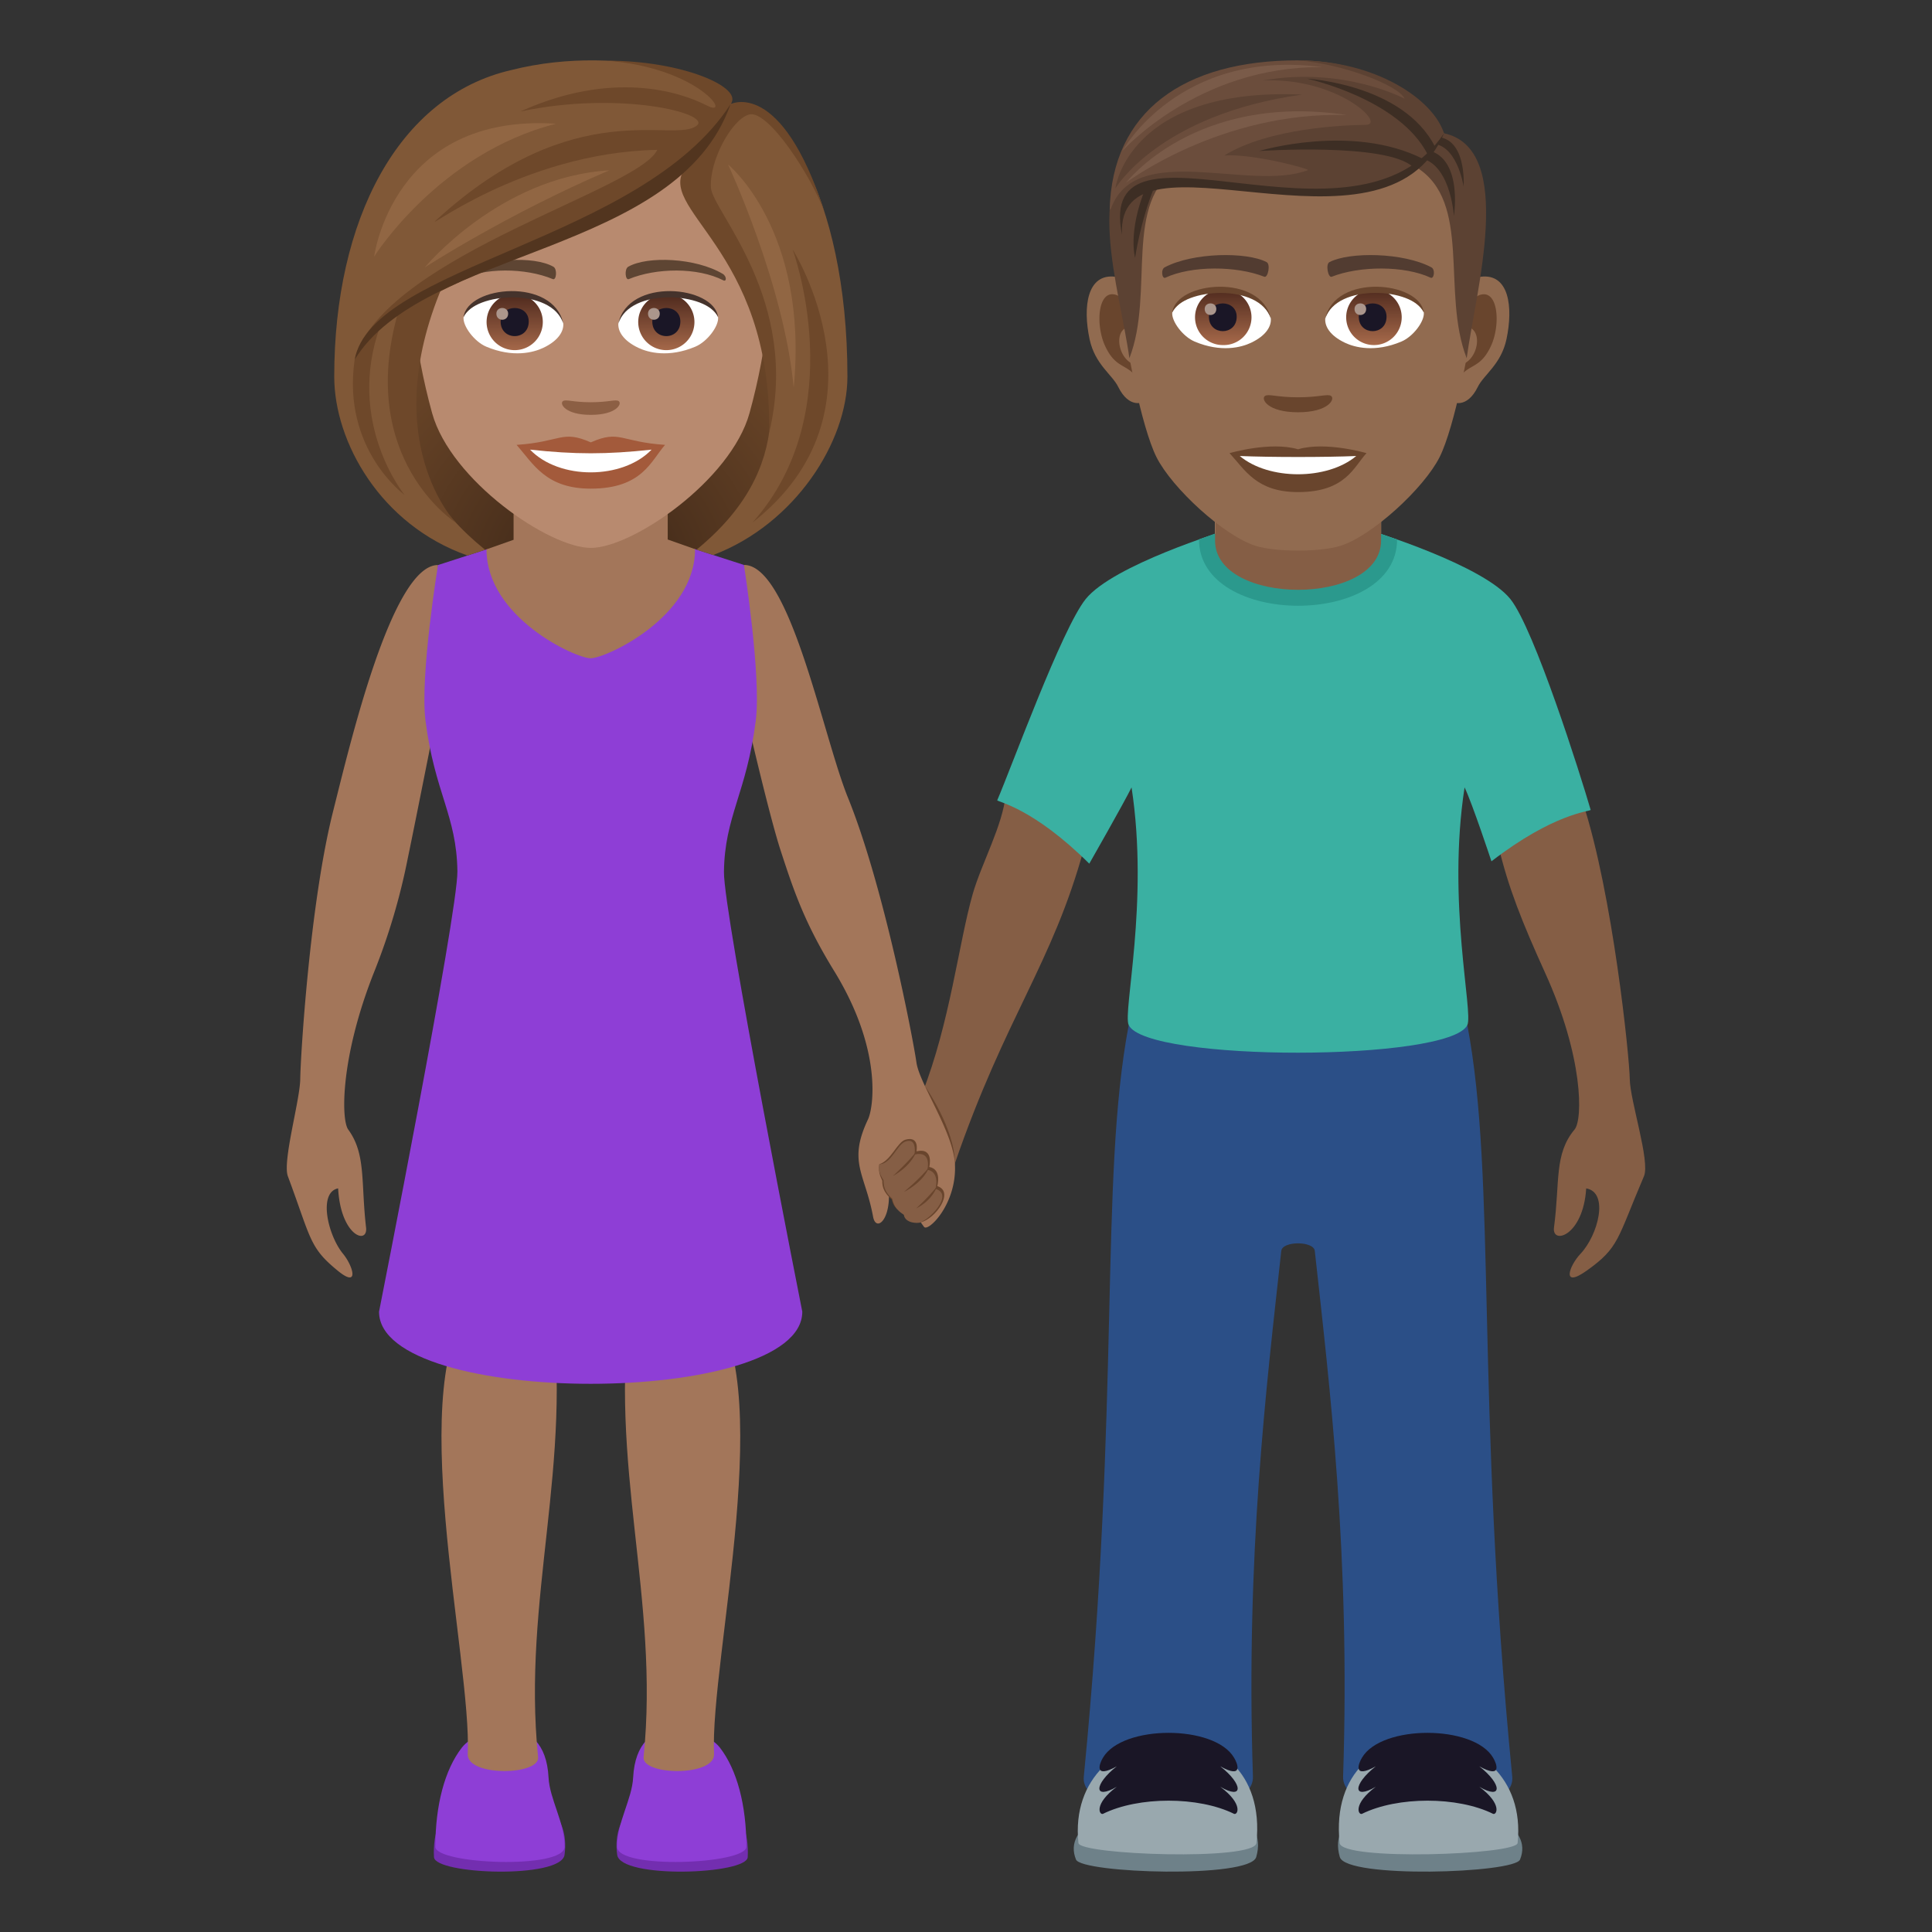 <svg xmlns="http://www.w3.org/2000/svg" xml:space="preserve" style="enable-background:new 0 0 64 64" viewBox="0 0 64 64"><rect x="0" y="0" width="64" height="64" fill="#333333" stroke="none"/><path d="M49.64 28.035c.735-1.437 2.797-1.437 2.797-1.437.985 3.015 1.541 8.406 1.551 9.144.009.72.682 2.729.47 3.223-.896 2.094-.81 2.357-1.908 3.135-.833.59-.572-.166-.195-.565.584-.617.955-2.037.19-2.168-.098 1.582-1.144 1.881-1.067 1.295.201-1.513 0-2.431.682-3.246.275-.328.295-2.396-.975-5.187-.77-1.698-1.217-2.819-1.545-4.194zm-13.726.051c-.55-1.517-2.597-1.773-2.597-1.773-.097 1.029-.806 2.292-1.095 3.304-.459 1.604-.753 4.271-1.676 6.61-.175.444.893 2.874 1.085 2.314 1.69-4.908 3.228-6.595 4.283-10.455z" style="fill:#855e45"/><path d="M31.631 38.541c.005-1.147-.99-2.56-.99-2.56-.097 1.028-.064 6.42.99 2.56z" style="fill:#69452d"/><path d="M46.28 17.874c0 2.925-6.562 2.92-6.562-.005l.59-.212h5.346l.627.217z" style="fill:#2b998d"/><path d="M45.75 17.906c0 2.175-5.5 2.175-5.5 0V15.5h5.5v2.406z" style="fill:#f3cca8"/><path d="M37.39 33.957h11.217c.979 5.166.256 12.303 1.488 24.896.157 1.586-5.654 1.596-5.603 0 .242-7.345-.445-12.937-.938-17.416-.037-.333-1.072-.333-1.11 0-.491 4.48-1.18 10.07-.939 17.417.053 1.595-5.76 1.585-5.603 0 1.232-12.594.51-19.73 1.488-24.897z" style="fill:#2b4f87"/><path d="M35.962 19.848c.907-1.135 4.635-2.271 4.635-2.271H45.4s3.73 1.136 4.635 2.27c.793.993 2.32 5.817 2.658 6.983-.045.055-1.226.112-3.287 1.702 0 0-.64-1.934-.89-2.448-.589 3.815.296 7.45.091 7.873-.584 1.213-10.625 1.227-11.217 0-.205-.424.68-4.058.094-7.873-.252.514-1.4 2.526-1.4 2.526-1.847-1.834-3.012-2.04-3.05-2.098.48-1.115 2.136-5.672 2.928-6.664z" style="fill:#3ab0a2"/><path d="M50.353 61.601c-.183.453-5.762.637-5.97-.084-.81-2.793 6.88-2.144 5.97.084z" style="fill:#6e8189"/><path d="M50.273 61.053c-.04.392-5.834.597-5.896 0-.497-4.752 6.35-4.356 5.896 0z" style="fill:#99a8ae"/><path d="M45.117 58.227c.644-1.102 3.703-1.096 4.344 0 .117.19.316.714-.457.285.767.601.767 1.127 0 .677.773.579.574.944.457.897-1.176-.582-3.166-.582-4.344 0-.12.047-.316-.318.457-.897-.768.45-.768-.076 0-.677-.773.43-.576-.094-.457-.285z" style="fill:#1a1626"/><path d="M35.644 61.601c.184.453 5.762.637 5.97-.084.81-2.793-6.88-2.144-5.97.084z" style="fill:#6e8189"/><path d="M35.724 61.053c.041.392 5.834.597 5.897 0 .496-4.752-6.348-4.356-5.897 0z" style="fill:#99a8ae"/><path d="M40.88 58.227c-.644-1.102-3.7-1.096-4.343 0-.117.19-.317.714.457.285-.768.601-.768 1.127 0 .677-.774.579-.574.944-.457.897 1.177-.582 3.166-.582 4.343 0 .12.047.317-.318-.457-.897.768.45.768-.076 0-.677.774.43.577-.094.457-.285z" style="fill:#1a1626"/><path d="M46.28 17.875c0 2.926-6.562 2.92-6.562-.006l.59-.21h5.346l.627.216z" style="fill:#2b998d"/><path d="M45.75 17.907c0 2.175-5.5 2.175-5.5 0V15.5h5.5v2.407z" style="fill:#855e45"/><path d="M49.056 9.167c-.938.113-1.615 3.25-1.025 4.078.083.115.566.3.924-.43.199-.405.77-.743.949-1.578.227-1.07.085-2.183-.848-2.07zm-12.114 0c.938.113 1.615 3.25 1.024 4.078-.082.115-.565.3-.924-.43-.198-.405-.77-.743-.948-1.578-.228-1.07-.085-2.183.848-2.07z" style="fill:#916b50"/><path d="M49.03 9.768c-.244.076-.511.45-.656 1.068.855-.183.642 1.24-.102 1.266.008.143.017.29.035.445.357-.519.721-.31 1.082-1.084.325-.696.248-1.885-.358-1.695zm-11.407 1.067c-.145-.618-.411-.99-.656-1.068-.605-.19-.683 1-.358 1.696.36.773.724.565 1.083 1.084a6.16 6.16 0 0 0 .033-.446c-.736-.034-.946-1.44-.102-1.266z" style="fill:#69452d"/><path d="M42.998 3.135c-4.062 0-6.02 3.07-5.775 7.34.05.86.583 3.661 1.086 4.667.515 1.028 2.238 2.614 3.293 2.942.667.207 2.127.207 2.793 0 1.056-.328 2.779-1.914 3.294-2.942.504-1.006 1.037-3.807 1.085-4.667.246-4.27-1.711-7.34-5.776-7.34z" style="fill:#916b50"/><path d="M47.413 8.854c-.929-.493-2.707-.517-3.37-.173-.142.065-.048.531.071.487.923-.365 2.412-.373 3.277.031.115.053.163-.277.022-.345zm-8.828 0c.929-.493 2.706-.517 3.37-.173.141.065.048.531-.072.487-.924-.365-2.412-.373-3.277.031-.114.053-.162-.277-.021-.345z" style="fill:#523c31"/><path d="M44.095 13.117c-.116-.08-.388.044-1.096.044-.708 0-.98-.124-1.096-.044-.14.098.082.54 1.096.54s1.236-.442 1.096-.54z" style="fill:#69452d"/><path d="M42.095 10.528c.034.27-.148.588-.654.827-.32.152-.99.33-1.866-.04-.393-.165-.777-.68-.742-.967.476-.896 2.816-1.027 3.262.18z" style="fill:#fff"/><linearGradient id="a" x1="-1207.995" x2="-1207.995" y1="169.796" y2="169.516" gradientTransform="translate(7977.155 -1104.145) scale(6.57)" gradientUnits="userSpaceOnUse"><stop offset="0" style="stop-color:#a6694a"/><stop offset="1" style="stop-color:#4f2a1e"/></linearGradient><path d="M40.507 9.592a.92.92 0 1 1 0 1.839.92.92 0 0 1 0-1.84z" style="fill:url(#a)"/><path d="M40.047 10.493c0 .636.92.636.92 0 0-.59-.92-.59-.92 0z" style="fill:#1a1626"/><path d="M39.907 10.235c0 .267.385.267.385 0 0-.246-.385-.246-.385 0z" style="fill:#ab968c"/><path d="M42.1 10.563c-.374-1.198-2.921-1.02-3.267-.215.128-1.032 2.948-1.305 3.266.215z" style="fill:#69452d"/><path d="M43.903 10.528c-.034.27.148.588.653.827.321.152.989.33 1.866-.04.394-.165.777-.68.743-.967-.476-.896-2.817-1.027-3.262.18z" style="fill:#fff"/><linearGradient id="b" x1="-1209.938" x2="-1209.938" y1="169.796" y2="169.516" gradientTransform="translate(7994.886 -1104.145) scale(6.57)" gradientUnits="userSpaceOnUse"><stop offset="0" style="stop-color:#a6694a"/><stop offset="1" style="stop-color:#4f2a1e"/></linearGradient><path d="M45.47 9.592a.92.92 0 1 1 .001 1.838.92.92 0 0 1 0-1.838z" style="fill:url(#b)"/><path d="M45.011 10.493c0 .636.92.636.92 0 0-.59-.92-.59-.92 0z" style="fill:#1a1626"/><path d="M44.87 10.235c0 .267.386.267.386 0 0-.246-.385-.246-.385 0z" style="fill:#ab968c"/><path d="M43.899 10.563c.372-1.197 2.917-1.026 3.266-.215-.13-1.032-2.948-1.305-3.266.215z" style="fill:#69452d"/><path d="m47.835 4.415-.925 1.12c1.872 1.147.825 4.147 1.676 6.332.29-2.18 1.643-6.936-.75-7.452zm-9.71.554.925.566c-1.872 1.148-.788 4.147-1.638 6.332-.29-2.18-1.68-6.382.713-6.898z" style="fill:#5c4233"/><path d="M46.855 5.218c1.19-.005 1.307 1.938 1.307 1.938s.357-2.212-1.153-2.212l-.154.274zm-8.608.959c-.477 1.165-.645 2.361-.645 2.361s-.252-.838.349-2.319l.296-.042z" style="fill:#3d2e24"/><path d="M47.329 4.764c.93-.096 1.155 1.413 1.155 1.413s.127-1.757-1.053-1.639l-.102.226z" style="fill:#3d2e24"/><path d="M47.834 4.415S46.45 2 42.98 2c-3.766 0-6.14 1.687-6.221 4.955 2.307-2.274 8.383 1.262 11.075-2.54z" style="fill:#6b4d3c"/><path d="M47.834 4.415C47.48 3.3 45.59 2 42.98 2c1.447.102 3.354.818 3.55 1.271 0 0-2.001-1.079-4.701-.605 2.476-.113 4.11 1.461 3.414 1.47-.677.008-3.195.093-4.688 1.014.96-.065 2.857.451 2.771.485-1.912.74-5.751-1.02-6.54 1.32 2.965-2.54 8.621 1.55 11.048-2.54z" style="fill:#5c4233"/><path d="M47.834 4.415c-1.979 4.679-10.873-.553-10.666 3.365-.908-4.496 7.74 1.049 10.666-3.365z" style="fill:#3d2e24"/><path d="M47.293 5.116c-.941-1.847-3.992-2.51-3.992-2.51s3.19.181 4.24 2.263l-.248.247zm-.483.418c-.877-.82-5.102-.531-5.102-.531s3.08-.93 5.436.263l-.335.268z" style="fill:#3d2e24"/><path d="M36.947 6.243s.415-3.361 6.193-3.11c-4.75.658-6.193 3.11-6.193 3.11z" style="fill:#5c4233"/><path d="M37.305 6.05s2.289-2.996 7.314-2.24c-4.193-.123-7.314 2.24-7.314 2.24zm-.126-1.047s2.513-2.826 6.632-2.778c-4.76-.633-6.632 2.778-6.632 2.778z" style="fill:#7a5b49"/><path d="M42.999 14.883c-.914-.27-2.269.128-2.269.128.517.56.894 1.29 2.269 1.29 1.575 0 1.843-.828 2.268-1.29 0 0-1.355-.398-2.268-.128z" style="fill:#69452d"/><path d="M41.07 15.106c.958.804 2.893.808 3.857 0-1.02.043-2.828.043-3.857 0z" style="fill:#fff"/><radialGradient id="c" cx="27.806" cy="19" r="10.853" gradientTransform="translate(-8.211)" gradientUnits="userSpaceOnUse"><stop offset="0" style="stop-color:#382415"/><stop offset=".294" style="stop-color:#4c311d"/><stop offset=".732" style="stop-color:#654226"/><stop offset="1" style="stop-color:#6e482a"/></radialGradient><path d="M22.404 18.716c5.668-2.266 5.1-9.067 5.1-9.067H11.639s-.566 6.8 5.1 9.067c0 0 1.134.284 2.833.284 1.7 0 2.833-.284 2.833-.284z" style="fill:url(#c)"/><path d="M30.358 35.194c-.102-.731-1.077-5.836-2.27-8.775-.833-2.054-1.913-7.705-3.444-7.705l-.16 3.967s.923 4.104 1.376 5.495c.438 1.345.793 2.397 1.77 3.985 1.605 2.61 1.307 4.533 1.123 4.921-.675 1.426-.097 1.785.169 3.223.108.582.734 0 .456-1.336.34.211.84 1.148 1.232 1.673.136.182 1.104-.771 1.022-2.1-.066-1.064-1.175-2.638-1.274-3.349zm-20.412.549c.008-.717.314-5.802 1.089-8.87.542-2.148 1.943-8.156 3.474-8.156l.15 3.964s-.85 4.306-1.148 5.737a21.194 21.194 0 0 1-1.129 3.81c-1.103 2.79-1.087 4.858-.847 5.189.593.812.417 1.73.591 3.244.069.588-.841.289-.925-1.295-.667.133-.344 1.55.163 2.168.329.398.555 1.154-.168.566-.956-.78-.88-1.04-1.66-3.135-.184-.494.4-2.506.41-3.222z" style="fill:#a3765a"/><path d="M14.376 61.52c.032.576 4.21.729 4.325-.076.394-2.766-4.5-3.236-4.325.076z" style="fill:#732eb0"/><path d="M14.421 61.174c0 .582 4.283.762 4.283 0 0-.814-.496-1.57-.533-2.295-.117-2.285-2.348-1.66-2.869-.99-.572.733-.88 1.914-.88 3.285z" style="fill:#8e3ed6"/><path d="M17.826 58.206c.062.609-2.33.652-2.332-.084.148-3.127-2.196-12.579.253-15.059.498-.506 2.498 0 2.498 0 .762 5.424-.955 9.885-.42 15.143z" style="fill:#a3765a"/><path d="M24.769 61.52c-.03.576-4.21.729-4.324-.076-.395-2.766 4.5-3.236 4.324.076z" style="fill:#732eb0"/><path d="M24.726 61.174c0 .582-4.285.762-4.285 0 0-.814.496-1.57.533-2.295.12-2.285 2.348-1.66 2.871-.99.57.733.88 1.914.88 3.285z" style="fill:#8e3ed6"/><path d="M21.32 58.206c-.063.609 2.33.652 2.334-.084-.15-3.127 2.193-12.577-.254-15.059-.498-.506-2.5 0-2.5 0-.76 5.424.955 9.885.42 15.143z" style="fill:#a3765a"/><path d="m24.644 18.714-1.62-.522-6.908.006-1.607.52s-.6 3.663-.415 5.146c.304 2.401 1.032 3.143 1.058 4.996.018 1.379-2.596 14.592-2.596 14.592 0 3.185 14.021 3.185 14.021 0 0 0-2.614-13.201-2.595-14.567.021-1.848.752-2.613 1.055-5.021.185-1.483-.393-5.15-.393-5.15z" style="fill:#8e3ed6"/><path d="M17.013 17.881v-2.415h5.106v2.406l.906.32c0 2.26-2.957 3.614-3.46 3.614-.5 0-3.449-1.353-3.449-3.608l.897-.317z" style="fill:#a3765a"/><path d="M29.13 38.565c-.061.3.097.518.096.553-.012.404.312.593.318.621.082.405.428.421.433.452.044.28.425.323.524.3.48-.114 1.135-1.012.547-1.2 0 0 .164-.558-.265-.634 0 0 .17-.655-.423-.518 0 0 .11-.52-.365-.386-.272.077-.475.688-.864.812z" style="fill:#69452d"/><path d="M29.13 38.565c-.061.3.142.506.141.54-.012.405.28.576.286.604.083.405.38.507.385.538.044.28.467.287.56.244.405-.189 1.062-.941.487-1.108 0 0 .16-.557-.269-.634 0 0 .165-.641-.427-.504 0 0 .102-.574-.3-.43-.28.101-.47.75-.862.75z" style="fill:#855e45"/><path d="M30.36 38.14c-.288.37-.783.817-.783.817s.577-.288.783-.818zm.423.517c-.288.37-.843.83-.843.83s.637-.3.843-.83zm.265.633c-.289.37-.698.738-.698.738s.492-.208.698-.738z" style="fill:#69452d"/><path d="M19.572 2.85c-4.112 0-6.093 3.348-5.845 7.654.05.865.291 2.113.588 3.183.617 2.224 3.87 4.463 5.257 4.463 1.385 0 4.639-2.24 5.256-4.463.297-1.07.538-2.318.589-3.183.247-4.306-1.733-7.654-5.845-7.654z" style="fill:#b88a6f"/><path d="M19.571 14.654c-.963-.423-.971-.017-2.459.083.559.634.97 1.45 2.459 1.45 1.708 0 1.997-.927 2.46-1.45-1.49-.1-1.495-.507-2.46-.083z" style="fill:#a35a3b"/><path d="M17.559 14.895c.971 1.01 3.066.997 4.025 0-1.495.161-2.53.161-4.025 0z" style="fill:#fff"/><path d="M23.94 9.071c-.893-.532-2.495-.598-3.129-.235-.134.074-.098.458.018.41.904-.376 2.282-.395 3.131.04.113.058.116-.137-.02-.215zm-8.738 0c.893-.532 2.495-.598 3.13-.235.135.074.1.458-.018.41-.904-.376-2.28-.396-3.13.04-.115.058-.117-.137.018-.215z" style="fill:#5e4533"/><path d="M20.496 13.288c-.098-.069-.328.037-.925.037-.596 0-.826-.106-.924-.037-.117.083.07.455.924.455.855 0 1.043-.372.925-.455z" style="fill:#8c5f44"/><path d="M18.657 10.687c.035.271-.15.594-.661.836-.325.154-1.001.335-1.89-.04-.397-.168-.785-.69-.75-.98.481-.907 2.85-1.04 3.301.184z" style="fill:#fff"/><linearGradient id="d" x1="-425.828" x2="-425.828" y1="480.499" y2="480.783" gradientTransform="matrix(6.57 0 0 -6.57 2814.782 3168.527)" gradientUnits="userSpaceOnUse"><stop offset="0" style="stop-color:#a6694a"/><stop offset="1" style="stop-color:#4f2a1e"/></linearGradient><path d="M17.05 9.737a.93.93 0 1 1 0 1.862.93.93 0 0 1 0-1.862z" style="fill:url(#d)"/><path d="M16.584 10.651c0 .644.931.644.931 0 0-.598-.93-.598-.93 0z" style="fill:#1a1626"/><path d="M16.443 10.39c0 .27.39.27.39 0 0-.25-.39-.25-.39 0z" style="fill:#ab968c"/><path d="M18.661 10.723c-.378-1.215-2.954-1.036-3.305-.22.13-1.045 2.983-1.321 3.305.22z" style="fill:#45332c"/><path d="M20.486 10.687c-.034.271.15.594.662.836.325.154 1 .335 1.888-.04.399-.168.786-.69.751-.98-.48-.907-2.85-1.04-3.3.184z" style="fill:#fff"/><linearGradient id="e" x1="-427.762" x2="-427.762" y1="480.499" y2="480.783" gradientTransform="matrix(6.57 0 0 -6.57 2832.512 3168.527)" gradientUnits="userSpaceOnUse"><stop offset="0" style="stop-color:#a6694a"/><stop offset="1" style="stop-color:#4f2a1e"/></linearGradient><path d="M22.073 9.737a.93.93 0 1 1 0 1.862.93.93 0 0 1 0-1.862z" style="fill:url(#e)"/><path d="M21.608 10.651c0 .644.93.644.93 0 0-.598-.93-.598-.93 0z" style="fill:#1a1626"/><path d="M21.466 10.39c0 .27.39.27.39 0 0-.25-.39-.25-.39 0z" style="fill:#ab968c"/><path d="M20.483 10.723c.377-1.215 2.952-1.04 3.304-.22-.13-1.045-2.983-1.321-3.304.22z" style="fill:#45332c"/><path d="M14.472 9.65c2.816-1.63 6.004-2.015 8.216-3.967-.283.85 1.217 1.922 1.984 3.967 1.095 2.92 1.688 5.87-1.597 8.558l.55.178c2.712-1.028 4.447-3.755 4.447-5.91 0-6.132-2.37-9.459-3.873-9.025.47-.67-3.507-2.086-7.262-1.13-3.75.86-5.865 4.968-5.865 10.154 0 2.167 1.537 4.912 4.414 5.927l.584-.19c-3.308-2.671-2.667-5.356-1.598-8.562z" style="fill:#805837"/><path d="M24.199 3.45c.451-.54-1.559-1.44-4.09-1.44 3.107.245 4.166 1.93 3.304 1.484-.92-.475-3.166-1.164-6.175.2 3.292-.7 6.321.065 5.85.461-.744.626-4.021-1.078-8.611 3.112-.632.577 2.753-2.215 7.297-2.303-.632 1.33-8.714 3.436-9.968 6.74C13.91 8.701 22.782 7.586 24.2 3.451zm2.058 4.813s1.97 5.345-1.332 9.05c4.73-3.705 1.332-9.05 1.332-9.05z" style="fill:#6e482a"/><path d="M14.648 9.496s-.805.147-1.464.862c-1.378 4.866 1.915 6.956 1.915 6.956s-2.611-2.68-.45-7.818z" style="fill:#6e482a"/><path d="M12.588 10.82s-.378.149-.84 1.096c-.43 2.967 1.654 4.479 1.654 4.479s-1.953-2.387-.814-5.574zm14.729-3.784c-1.437-4.471-3.118-3.585-3.118-3.585s-.809 1.514-1.452 2.045c-1.163 1.429 2.836 2.654 2.732 8.842C26.536 9.94 23.597 7 23.55 6.216c-.054-.89.686-2.258 1.262-2.422.626-.179 2.059 2.03 2.506 3.242z" style="fill:#6e482a"/><path d="M11.747 11.916C14.023 8.203 22.448 8.454 24.2 3.451c-2.95 4.564-11.887 5.325-12.452 8.465z" style="fill:#52351f"/><path d="M24.118 5.449s1.867 4.002 2.174 7.402c.507-5.228-2.174-7.402-2.174-7.402zM14.07 8.859s2.716-1.763 6.115-3.217c-3.639.218-6.115 3.217-6.115 3.217zm-1.676-.36s2.134-3.41 6.025-4.4c-5.414-.355-6.025 4.4-6.025 4.4z" style="fill:#916643"/></svg>